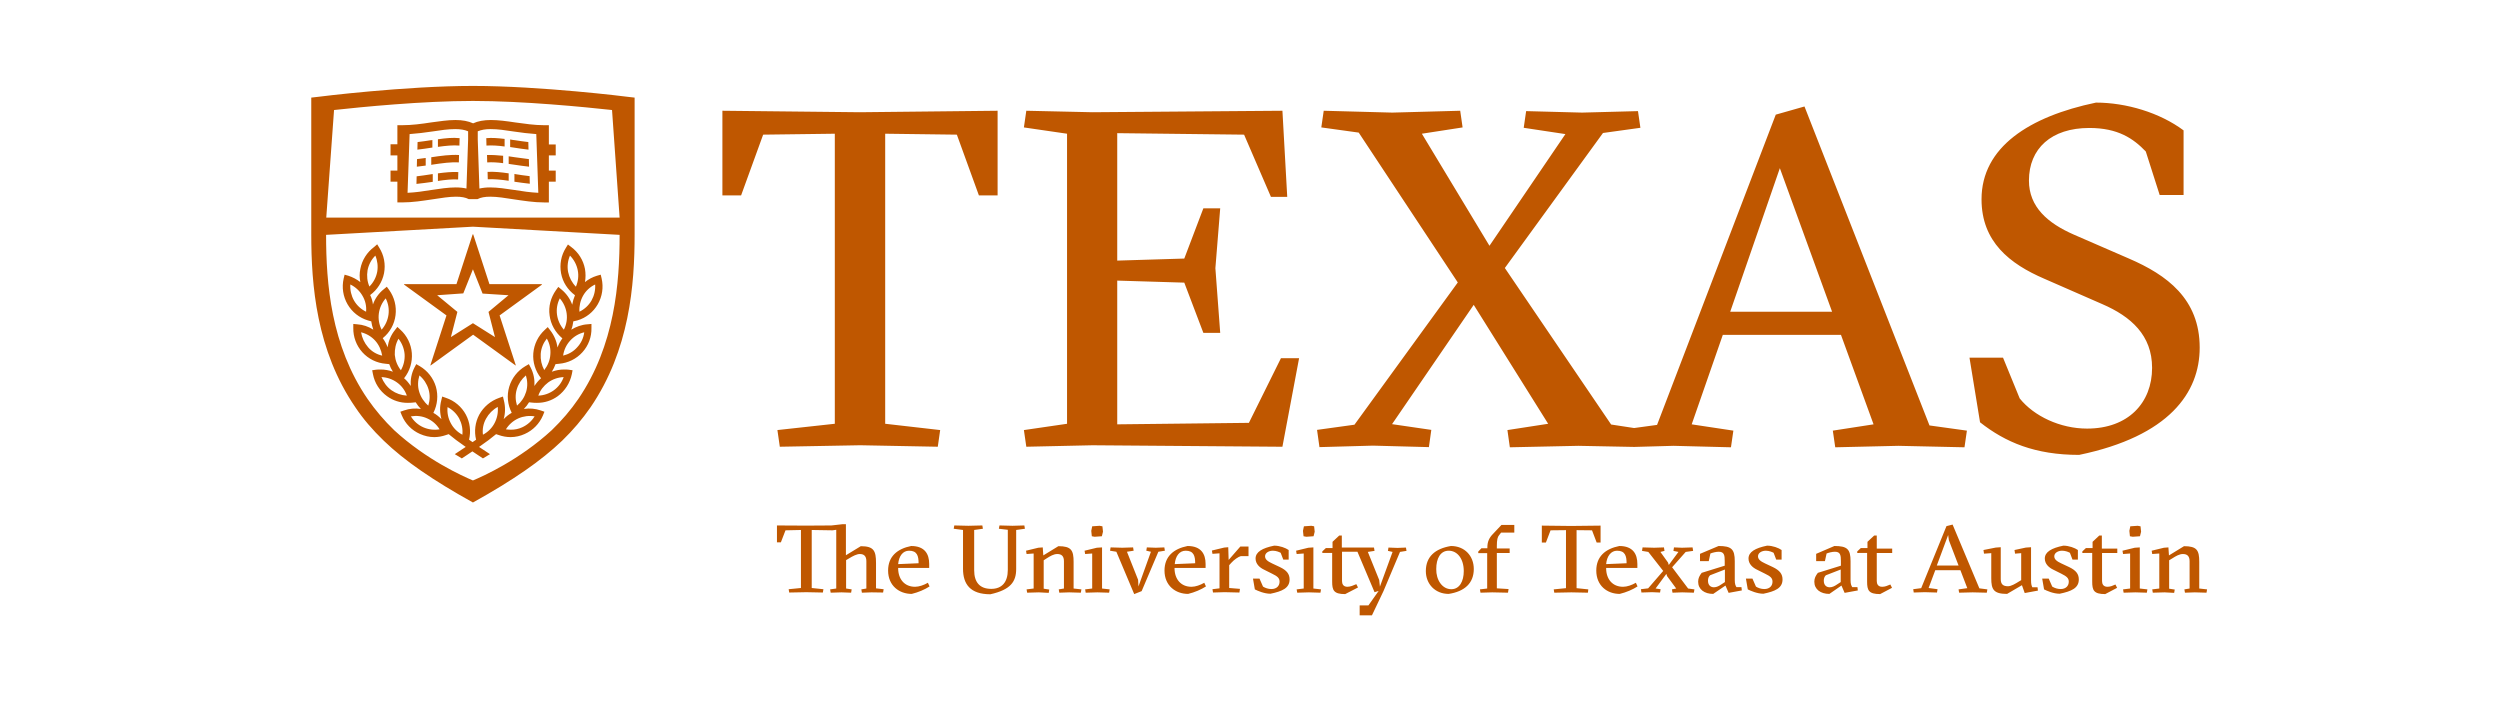 <svg xmlns="http://www.w3.org/2000/svg" width="170" height="48" viewBox="0 0 170 48" fill="none"><path d="M131.602 38.763L131.146 39.984L131.754 40.066L131.715 40.292L130.882 40.268L130.135 40.291L130.098 40.066L130.641 39.995L132.36 35.777L132.777 35.671L134.597 40.007L135.141 40.078L135.103 40.303L134.142 40.28L133.22 40.303L133.182 40.078L133.776 39.995L133.308 38.775H131.602V38.763ZM132.524 36.737L132.474 36.381L131.703 38.455H133.182L132.524 36.737ZM138.111 39.45C138.111 39.735 138.149 39.83 138.199 39.936H138.553L138.579 40.161L137.681 40.327L137.492 39.794L136.481 40.386C135.558 40.386 135.406 40.078 135.406 39.32V37.614L134.913 37.649L134.875 37.401L135.71 37.235L136.051 37.211V39.379C136.051 39.723 136.203 39.865 136.544 39.865C136.759 39.865 137.037 39.699 137.302 39.533L137.441 39.45V37.614L137.024 37.649L136.986 37.401L137.757 37.235L138.111 37.211V39.45ZM140.753 37.59C140.59 37.501 140.408 37.452 140.222 37.448C139.956 37.448 139.691 37.59 139.691 37.827C139.691 38.04 139.868 38.171 140.171 38.313L140.702 38.562C141.17 38.787 141.359 39.035 141.359 39.403C141.359 39.995 140.854 40.209 140.058 40.374C139.628 40.374 139.185 40.173 138.996 40.078L138.869 39.343H139.312L139.552 39.889C139.723 39.995 139.92 40.053 140.121 40.055C140.487 40.055 140.677 39.83 140.677 39.557C140.677 39.308 140.525 39.19 140.171 39.012L139.628 38.74C139.325 38.597 139.047 38.348 139.047 37.981C139.047 37.531 139.502 37.27 140.31 37.104C140.69 37.104 141.094 37.258 141.296 37.401V38.052H140.929L140.753 37.59ZM141.6 37.602V37.495L141.84 37.27H142.295V36.844L142.75 36.417H142.926V37.306H143.976V37.602H142.939V39.509C142.939 39.699 143.015 39.901 143.306 39.901C143.508 39.901 143.66 39.83 143.85 39.746L143.963 39.972L143.155 40.398C142.37 40.398 142.27 40.138 142.27 39.545V37.601L141.6 37.602ZM145.202 40.28L144.406 40.303L144.368 40.078L144.848 40.019V37.638L144.368 37.673L144.329 37.448L145.164 37.246L145.505 37.223V40.019L146.023 40.078L145.986 40.303L145.202 40.28ZM144.86 35.789L145.366 35.754L145.556 35.789L145.594 36.156L145.518 36.465L145.025 36.5L144.835 36.465L144.797 36.098L144.86 35.789ZM147.186 40.28L146.39 40.303L146.352 40.078L146.832 40.019V37.638L146.352 37.673L146.314 37.448L147.148 37.246L147.452 37.223L147.489 37.768L148.513 37.14C149.398 37.14 149.549 37.424 149.549 38.206V40.019L150.081 40.078L150.043 40.303L149.246 40.28L148.577 40.303L148.538 40.078L148.892 40.019V38.159C148.892 37.815 148.728 37.673 148.437 37.673C148.197 37.673 147.957 37.815 147.717 37.969L147.502 38.099V40.031L147.882 40.09L147.843 40.315L147.186 40.28ZM124.739 37.128C125.611 37.128 125.838 37.342 125.838 38.159V39.438C125.838 39.723 125.889 39.818 125.952 39.924H126.306L126.331 40.15L125.434 40.315L125.219 39.818L124.398 40.386C123.803 40.386 123.374 40.078 123.374 39.557C123.374 39.32 123.462 39.154 123.614 38.953L125.181 38.467V38.147C125.181 37.756 125.143 37.519 124.777 37.519C124.587 37.519 124.359 37.578 124.208 37.638L124.094 38.159H123.499V37.661L124.739 37.128ZM125.168 38.727L124.157 39.119C124.056 39.214 124.018 39.343 124.018 39.486C124.018 39.818 124.221 39.936 124.422 39.936C124.612 39.936 124.789 39.83 124.877 39.77L125.168 39.581V38.727ZM126.293 37.602V37.495L126.533 37.27H126.988V36.844L127.444 36.417H127.62V37.306H128.669V37.602H127.62V39.509C127.62 39.699 127.696 39.901 127.987 39.901C128.189 39.901 128.341 39.83 128.543 39.746L128.657 39.972L127.848 40.398C127.064 40.398 126.963 40.138 126.963 39.545V37.601L126.293 37.602ZM107.979 40.303L106.854 40.28L105.691 40.303L105.653 40.078L106.487 39.995V36.05L105.438 36.062L105.122 36.891H104.844V35.742L106.841 35.765L108.839 35.742V36.891H108.573L108.257 36.062L107.207 36.05V39.995L108.004 40.078L107.979 40.303ZM109.217 38.633C109.217 39.379 109.647 39.901 110.367 39.901C110.646 39.901 110.974 39.782 111.239 39.628L111.353 39.877C111.025 40.091 110.582 40.28 110.14 40.386C109.293 40.386 108.547 39.83 108.547 38.799C108.547 37.839 109.167 37.318 110.115 37.128C111.037 37.128 111.341 37.673 111.341 38.348V38.621H109.218V38.633H109.217ZM110.608 38.301C110.608 37.803 110.506 37.448 109.963 37.448C109.546 37.448 109.268 37.815 109.217 38.36L110.608 38.301ZM112.921 40.066L112.883 40.292L112.339 40.268L111.619 40.291L111.581 40.066L112.074 40.007L113.098 38.823L112.086 37.531L111.657 37.46L111.695 37.223L112.491 37.246L113.148 37.223L113.186 37.46L112.908 37.531L113.426 38.254L113.477 38.419L114.134 37.531L113.793 37.46L113.831 37.223L114.374 37.246L115.094 37.223L115.133 37.46L114.627 37.531L113.704 38.574L114.792 40.019L115.221 40.078L115.183 40.303L114.387 40.28L113.73 40.303L113.691 40.078L113.982 40.019L113.363 39.178L113.312 39.024L112.579 40.019L112.921 40.066ZM116.864 37.128C117.737 37.128 117.964 37.342 117.964 38.159V39.438C117.964 39.723 118.015 39.818 118.078 39.924H118.419L118.444 40.15L117.547 40.315L117.332 39.818L116.498 40.386C115.904 40.386 115.474 40.078 115.474 39.557C115.474 39.32 115.562 39.154 115.714 38.953L117.281 38.467V38.147C117.281 37.756 117.244 37.519 116.877 37.519C116.687 37.519 116.46 37.578 116.308 37.638L116.194 38.159H115.6V37.661L116.864 37.128ZM117.294 38.727L116.283 39.119C116.182 39.214 116.143 39.343 116.143 39.486C116.143 39.818 116.346 39.936 116.548 39.936C116.738 39.936 116.915 39.83 117.003 39.77L117.294 39.581V38.727ZM120.606 37.59C120.53 37.554 120.327 37.448 120.075 37.448C119.809 37.448 119.544 37.59 119.544 37.827C119.544 38.04 119.721 38.171 120.024 38.313L120.555 38.562C121.022 38.787 121.212 39.035 121.212 39.403C121.212 39.995 120.707 40.209 119.91 40.374C119.493 40.374 119.038 40.173 118.849 40.078L118.722 39.343H119.165L119.405 39.889C119.556 39.984 119.759 40.055 119.973 40.055C120.34 40.055 120.53 39.83 120.53 39.557C120.53 39.308 120.391 39.19 120.024 39.012L119.48 38.74C119.177 38.597 118.899 38.348 118.899 37.981C118.899 37.531 119.355 37.27 120.163 37.104C120.542 37.104 120.947 37.258 121.149 37.401V38.052H120.782L120.606 37.59ZM100.218 38.692C100.218 39.664 99.586 40.221 98.512 40.386C97.589 40.386 96.957 39.711 96.957 38.834C96.957 37.851 97.589 37.306 98.664 37.128C99.599 37.128 100.218 37.803 100.218 38.692ZM98.689 40.066C99.245 40.066 99.536 39.533 99.536 38.834C99.536 38.005 99.106 37.448 98.512 37.448C97.943 37.448 97.665 37.981 97.665 38.692C97.652 39.438 98.069 40.066 98.689 40.066ZM101.785 37.294H102.657V37.602H101.785V40.007L102.582 40.055L102.544 40.303L101.47 40.28L100.673 40.303L100.635 40.078L101.128 40.019V37.614H100.521V37.507L100.736 37.282H101.141V37.223C101.141 36.832 101.267 36.571 101.52 36.31L102.101 35.694H102.973V36.216H102.076L101.937 36.394C101.836 36.512 101.785 36.702 101.785 37.128V37.294ZM67.924 35.955L67.963 35.73L68.847 35.753L69.656 35.73L69.694 35.955L69.1 36.038V38.692C69.1 39.545 68.733 40.102 67.343 40.41C65.978 40.41 65.485 39.723 65.485 38.68V36.038L64.853 35.955L64.891 35.73L65.852 35.753L66.799 35.73L66.837 35.955L66.244 36.038V38.775C66.244 39.581 66.61 40.043 67.406 40.043C68.126 40.043 68.531 39.593 68.531 38.752V36.026L67.924 35.955ZM70.642 40.28L69.845 40.303L69.808 40.078L70.288 40.019V37.638L69.808 37.673L69.77 37.448L70.604 37.246L70.907 37.223L70.945 37.768L71.969 37.14C72.854 37.14 73.005 37.424 73.005 38.206V40.019L73.536 40.078L73.498 40.303L72.702 40.28L72.032 40.303L71.995 40.078L72.348 40.019V38.159C72.348 37.815 72.184 37.673 71.893 37.673C71.653 37.673 71.413 37.815 71.173 37.969L70.971 38.099V40.031L71.35 40.09L71.312 40.315L70.642 40.28L70.642 40.28ZM74.624 40.28L73.827 40.303L73.789 40.078L74.269 40.019V37.638L73.789 37.673L73.751 37.448L74.585 37.246L74.939 37.223V40.019L75.457 40.078L75.42 40.303L74.624 40.28ZM74.269 35.789L74.775 35.754L74.965 35.789L75.003 36.156L74.927 36.465L74.433 36.5L74.244 36.465L74.206 36.098L74.269 35.789ZM77.416 39.877L78.263 37.519L77.948 37.448L77.986 37.223L78.592 37.246L79.174 37.223L79.212 37.448L78.769 37.519L77.632 40.197L77.126 40.398L75.913 37.519L75.483 37.448L75.521 37.223L76.317 37.246L77.05 37.223L77.088 37.448L76.633 37.519L77.391 39.427L77.416 39.877ZM79.868 38.633C79.868 39.379 80.298 39.901 81.019 39.901C81.297 39.901 81.626 39.782 81.891 39.628L82.005 39.877C81.676 40.091 81.233 40.28 80.791 40.386C79.945 40.386 79.186 39.83 79.186 38.799C79.186 37.839 79.805 37.318 80.754 37.128C81.676 37.128 81.98 37.673 81.98 38.348V38.621H79.868V38.633ZM81.272 38.301C81.272 37.803 81.171 37.448 80.627 37.448C80.197 37.448 79.932 37.815 79.882 38.36L81.272 38.301ZM83.547 38.076L84.343 37.164H84.899V37.815H84.381C84.216 37.851 83.913 38.064 83.724 38.277L83.585 38.432V39.983L84.318 40.043L84.28 40.292L83.269 40.268L82.485 40.291L82.447 40.066L82.927 40.007V37.626L82.447 37.661L82.409 37.436L83.244 37.235L83.521 37.211L83.547 38.076ZM87.086 37.59C87.01 37.554 86.808 37.448 86.555 37.448C86.289 37.448 86.024 37.59 86.024 37.827C86.024 38.04 86.201 38.171 86.504 38.313L87.035 38.562C87.503 38.787 87.692 39.035 87.692 39.403C87.692 39.995 87.187 40.209 86.391 40.374C85.961 40.374 85.519 40.173 85.329 40.078L85.203 39.343H85.645L85.885 39.889C86.037 39.984 86.239 40.055 86.454 40.055C86.82 40.055 87.01 39.83 87.01 39.557C87.01 39.308 86.871 39.19 86.504 39.012L85.961 38.74C85.657 38.597 85.379 38.348 85.379 37.981C85.379 37.531 85.835 37.27 86.643 37.104C87.022 37.104 87.427 37.258 87.629 37.401V38.052H87.263L87.086 37.59ZM89.007 40.28L88.211 40.303L88.173 40.078L88.653 40.019V37.638L88.173 37.673L88.135 37.448L88.969 37.246L89.31 37.223V40.019L89.828 40.078L89.791 40.303L89.007 40.28ZM88.666 35.789L89.171 35.754L89.361 35.789L89.399 36.156L89.323 36.465L88.83 36.5L88.641 36.465L88.602 36.098L88.666 35.789ZM92.457 41.82V41.168H93.052L93.747 40.185L93.469 40.268L92.306 37.519H91.257V39.509C91.257 39.699 91.333 39.901 91.624 39.901C91.826 39.901 92.04 39.806 92.23 39.723L92.344 39.948L91.472 40.399C90.688 40.399 90.587 40.138 90.587 39.545V37.601H89.917V37.495L90.157 37.27H90.612V36.843L91.067 36.417H91.244V37.234H93.431L93.469 37.459L93.013 37.53L93.785 39.438L93.835 39.889L94.695 37.53L94.379 37.459L94.416 37.234L95.023 37.258L95.605 37.234L95.642 37.459L95.2 37.53L94.076 40.197L93.292 41.843H92.457V41.82ZM59.266 40.28L58.609 40.303L58.571 40.078L58.913 40.019V38.159C58.913 37.815 58.748 37.673 58.47 37.673C58.255 37.673 57.99 37.815 57.737 37.969L57.535 38.088V40.019L57.914 40.078L57.876 40.303L57.219 40.28L56.486 40.303L56.448 40.078L56.865 40.019V36.026L56.612 36.062L55.197 36.039V39.984L55.993 40.067L55.955 40.292L54.83 40.269L53.667 40.292L53.629 40.067L54.464 39.984V36.039L53.414 36.062L53.099 36.88H52.833V35.731L54.83 35.742L56.536 35.731L57.282 35.647H57.522V37.757L58.533 37.141C59.418 37.141 59.569 37.449 59.569 38.278V40.008L60.088 40.067L60.05 40.292L59.266 40.28ZM61.074 38.633C61.074 39.379 61.504 39.901 62.224 39.901C62.502 39.901 62.831 39.782 63.096 39.628L63.21 39.877C62.882 40.091 62.439 40.28 61.996 40.386C61.15 40.386 60.391 39.83 60.391 38.799C60.391 37.839 61.011 37.318 61.958 37.128C62.882 37.128 63.185 37.673 63.185 38.348V38.621H61.074V38.633ZM62.464 38.301C62.464 37.803 62.363 37.448 61.819 37.448C61.39 37.448 61.124 37.815 61.074 38.36L62.464 38.301ZM144.768 17.582C147.337 18.69 149.579 20.315 149.579 23.64C149.579 26.701 147.501 29.661 141.381 30.933C138.383 30.933 136.369 30.076 134.643 28.716L133.925 24.32H136.205L137.339 27.091C138.308 28.3 140.096 29.144 141.922 29.144C144.718 29.144 146.342 27.393 146.342 25.013C146.342 22.797 144.907 21.524 142.955 20.68L139.013 18.955C136.671 17.947 134.744 16.449 134.744 13.552C134.744 10 138.005 7.921 142.526 6.977C144.579 6.977 146.859 7.657 148.483 8.866V13.262H146.859L145.914 10.302C145.07 9.421 144.025 8.702 142.073 8.702C139.492 8.702 137.968 10.101 137.968 12.28C137.968 14.068 139.24 15.176 141.028 15.957L144.768 17.582ZM122.705 7.241L131.205 28.93L133.749 29.283L133.585 30.416L129.09 30.316L124.796 30.416L124.632 29.283L127.402 28.855L125.186 22.771H117.151L115.035 28.855L117.869 29.283L117.705 30.416L113.801 30.316L111.131 30.391L107.328 30.316L102.669 30.416L102.505 29.245L105.275 28.817L100.213 20.73L94.659 28.842L97.329 29.232L97.165 30.404L93.362 30.303L89.723 30.404L89.559 29.232L92.103 28.88L99.13 19.207L92.393 9.017L89.849 8.664L90.013 7.531L94.672 7.657L99.294 7.531L99.457 8.665L96.687 9.093L101.284 16.713L106.447 9.118L103.613 8.69L103.777 7.556L107.58 7.657L111.383 7.556L111.547 8.69L109.003 9.043L102.329 18.224L109.557 28.867L111.119 29.106L112.68 28.893L120.752 7.796L122.705 7.241H122.705ZM117.655 21.197H124.581L121.03 11.435L117.655 21.197ZM84.925 28.754L87.104 24.358H88.338L87.204 30.379L74.284 30.278L69.789 30.378L69.625 29.245L72.559 28.817V9.093L69.625 8.665L69.789 7.531L74.284 7.632L87.205 7.531L87.532 13.388H86.424L84.598 9.156L75.972 9.055V17.721L80.531 17.582L81.828 14.168H82.974L82.646 18.237L82.974 22.633H81.828L80.531 19.219L75.972 19.081V28.855L84.925 28.754ZM49.123 7.531L58.467 7.632L67.837 7.531V13.287H66.565L65.066 9.156L60.193 9.093V28.816L63.932 29.244L63.769 30.378L58.493 30.277L53.027 30.378L52.864 29.244L56.767 28.816V9.093L51.894 9.156L50.395 13.287H49.123V7.531ZM43.154 6.637V15.932C43.154 19.37 42.814 23.804 40.157 27.696C39.594 28.508 38.953 29.263 38.243 29.95L38.23 29.963C36.782 31.348 34.88 32.658 32.16 34.17C29.44 32.658 27.526 31.348 26.09 29.963L26.078 29.95C25.334 29.232 24.705 28.502 24.164 27.696C21.506 23.817 21.166 19.371 21.166 15.932V6.637L21.607 6.587C21.67 6.574 27.564 5.843 32.16 5.843C36.757 5.843 42.65 6.574 42.713 6.587L43.154 6.637ZM39.326 27.129C41.807 23.489 42.134 19.257 42.134 15.97L32.16 15.415L22.174 15.97C22.174 19.257 22.501 23.489 24.995 27.129C25.527 27.896 26.135 28.61 26.808 29.258C28.999 31.273 31.468 32.381 32.16 32.671C32.853 32.381 35.321 31.273 37.512 29.258C38.217 28.578 38.81 27.884 39.326 27.129ZM22.715 7.481L22.186 14.798H42.134L41.618 7.481C39.754 7.279 35.586 6.864 32.16 6.864C28.735 6.864 24.567 7.279 22.716 7.481H22.715ZM39.262 21.789L38.985 21.852C38.96 22.041 38.922 22.242 38.846 22.418C39.174 22.217 39.552 22.078 39.942 22.053L40.219 22.028V22.305C40.234 22.914 40.013 23.505 39.602 23.955C39.192 24.408 38.624 24.687 38.015 24.736L37.776 24.761C37.71 24.942 37.626 25.114 37.524 25.277C37.794 25.177 38.08 25.126 38.368 25.126C38.469 25.126 38.57 25.126 38.67 25.139L38.935 25.177L38.885 25.441C38.76 26.041 38.42 26.575 37.928 26.94C37.518 27.239 37.024 27.398 36.517 27.393C36.416 27.393 36.316 27.393 36.215 27.381L35.975 27.356C35.875 27.519 35.762 27.671 35.623 27.809C36.007 27.748 36.401 27.783 36.769 27.91L37.021 27.998L36.92 28.25C36.682 28.81 36.242 29.26 35.686 29.509C35.382 29.65 35.051 29.723 34.716 29.724C34.446 29.722 34.178 29.675 33.923 29.585L33.734 29.522C33.419 29.787 33.066 30.051 32.575 30.391C32.802 30.542 33.041 30.706 33.319 30.882L32.84 31.172C32.575 30.995 32.336 30.832 32.122 30.693C31.908 30.845 31.668 30.995 31.404 31.172L30.925 30.882C31.202 30.693 31.442 30.542 31.669 30.391C31.177 30.051 30.825 29.786 30.51 29.522L30.321 29.585C30.066 29.675 29.798 29.722 29.528 29.724C29.2 29.724 28.873 29.648 28.558 29.509C28 29.264 27.558 28.813 27.324 28.25L27.223 27.998L27.475 27.91C27.843 27.782 28.236 27.748 28.621 27.809C28.486 27.672 28.367 27.52 28.268 27.356L28.029 27.381C27.929 27.393 27.828 27.393 27.727 27.393C27.22 27.398 26.726 27.239 26.317 26.94C25.817 26.582 25.474 26.045 25.36 25.441L25.309 25.177L25.574 25.139C25.674 25.126 25.775 25.126 25.876 25.126C26.164 25.125 26.45 25.176 26.719 25.277C26.613 25.117 26.528 24.944 26.468 24.761L26.228 24.736C25.619 24.687 25.052 24.408 24.642 23.955C24.234 23.503 24.014 22.913 24.024 22.305V22.028L24.289 22.053C24.679 22.078 25.057 22.204 25.385 22.418C25.321 22.234 25.274 22.044 25.246 21.852L25.02 21.789C24.435 21.613 23.94 21.221 23.634 20.693C23.328 20.164 23.233 19.538 23.369 18.942L23.433 18.678L23.697 18.753C23.988 18.85 24.26 18.995 24.503 19.182C24.44 18.887 24.44 18.582 24.503 18.287C24.617 17.686 24.955 17.151 25.447 16.789L25.649 16.612L25.787 16.839C26.115 17.355 26.229 17.972 26.115 18.577C25.997 19.173 25.66 19.703 25.171 20.063C25.271 20.265 25.334 20.479 25.36 20.705C25.501 20.299 25.754 19.942 26.09 19.673L26.303 19.496L26.468 19.723C26.82 20.22 26.973 20.832 26.896 21.436C26.821 22.044 26.514 22.599 26.039 22.985L26.027 22.998C26.166 23.187 26.279 23.401 26.354 23.615C26.417 23.187 26.581 22.784 26.858 22.443L27.022 22.23L27.223 22.418C27.676 22.829 27.955 23.396 28.004 24.005C28.053 24.617 27.869 25.225 27.488 25.706L27.475 25.718C27.652 25.87 27.802 26.046 27.929 26.247C27.903 25.819 27.979 25.391 28.18 25L28.306 24.761L28.546 24.9C29.074 25.211 29.465 25.71 29.641 26.298C29.809 26.885 29.75 27.514 29.477 28.061L29.465 28.073C29.679 28.187 29.855 28.338 30.019 28.502C29.905 28.086 29.893 27.645 30.006 27.23L30.069 26.965L30.321 27.053C30.904 27.247 31.391 27.658 31.681 28.199C31.958 28.721 32.035 29.326 31.895 29.9C31.971 29.95 32.047 30.001 32.134 30.064C32.21 30.013 32.298 29.95 32.374 29.9C32.234 29.326 32.31 28.721 32.588 28.199C32.884 27.663 33.369 27.255 33.948 27.053L34.2 26.965L34.263 27.23C34.372 27.647 34.367 28.087 34.25 28.502C34.407 28.332 34.59 28.188 34.792 28.073V28.061C34.515 27.507 34.452 26.89 34.628 26.297C34.804 25.71 35.195 25.211 35.724 24.9L35.963 24.761L36.088 25C36.29 25.391 36.366 25.819 36.341 26.247C36.467 26.058 36.617 25.87 36.794 25.718L36.782 25.706C36.402 25.229 36.217 24.625 36.265 24.018C36.316 23.409 36.595 22.843 37.046 22.431L37.247 22.242L37.411 22.456C37.688 22.809 37.852 23.212 37.914 23.628C37.99 23.401 38.104 23.199 38.242 23.01L38.23 22.998C37.764 22.607 37.449 22.053 37.373 21.449C37.285 20.844 37.449 20.239 37.802 19.736L37.965 19.509L38.179 19.686C38.511 19.958 38.763 20.315 38.91 20.718C38.948 20.497 39.011 20.282 39.099 20.076C38.607 19.71 38.267 19.194 38.154 18.589C38.041 17.985 38.154 17.367 38.481 16.852L38.62 16.625L38.834 16.789C39.327 17.151 39.664 17.686 39.778 18.287C39.829 18.589 39.829 18.892 39.778 19.182C40.017 18.988 40.291 18.842 40.584 18.753L40.849 18.678L40.912 18.942C41.048 19.538 40.953 20.164 40.647 20.693C40.344 21.223 39.848 21.616 39.262 21.789ZM39.25 23.615C39.514 23.335 39.682 22.977 39.728 22.595C39.359 22.683 39.026 22.88 38.771 23.162C38.511 23.445 38.344 23.801 38.293 24.182C38.658 24.094 38.998 23.904 39.25 23.615V23.615ZM37.877 21.399C37.929 21.777 38.091 22.131 38.343 22.418C38.518 22.077 38.584 21.69 38.532 21.31C38.48 20.931 38.318 20.577 38.066 20.29C37.891 20.631 37.825 21.018 37.877 21.398V21.399ZM38.633 18.502C38.711 18.877 38.894 19.222 39.161 19.496C39.312 19.144 39.363 18.753 39.287 18.376C39.212 17.999 39.028 17.654 38.759 17.381C38.604 17.733 38.56 18.124 38.633 18.502ZM40.471 19.345C40.126 19.506 39.84 19.77 39.653 20.101C39.465 20.434 39.377 20.815 39.401 21.197C39.743 21.032 40.028 20.769 40.219 20.441C40.407 20.108 40.495 19.727 40.471 19.345ZM37.663 26.537C37.971 26.314 38.204 26.002 38.33 25.643C37.949 25.657 37.581 25.784 37.273 26.008C36.971 26.235 36.731 26.537 36.605 26.902C36.986 26.889 37.354 26.761 37.663 26.537ZM36.769 24.069C36.744 24.449 36.827 24.828 37.008 25.164C37.247 24.862 37.398 24.497 37.423 24.119C37.46 23.737 37.377 23.354 37.184 23.023C36.945 23.325 36.794 23.678 36.769 24.069ZM35.774 26.651C35.887 26.285 35.875 25.895 35.761 25.529C35.47 25.774 35.255 26.098 35.144 26.462C35.031 26.827 35.044 27.217 35.157 27.582C35.448 27.338 35.663 27.014 35.774 26.651ZM36.353 28.313C35.978 28.25 35.593 28.298 35.245 28.451C34.897 28.61 34.603 28.869 34.401 29.195C34.515 29.207 34.628 29.22 34.741 29.22C35.006 29.22 35.27 29.169 35.51 29.056C35.858 28.897 36.152 28.639 36.353 28.313ZM33.054 28.464C32.866 28.797 32.791 29.181 32.84 29.56C33.18 29.383 33.457 29.106 33.633 28.766C33.81 28.43 33.884 28.049 33.847 27.671C33.512 27.854 33.237 28.13 33.054 28.464ZM28.784 29.056C29.133 29.209 29.518 29.257 29.893 29.195C29.695 28.866 29.4 28.606 29.049 28.451C28.697 28.288 28.319 28.25 27.941 28.313C28.139 28.642 28.433 28.901 28.784 29.056ZM28.508 26.651C28.619 27.014 28.833 27.338 29.125 27.582C29.238 27.217 29.25 26.827 29.137 26.462C29.026 26.098 28.812 25.774 28.52 25.529C28.407 25.895 28.394 26.285 28.508 26.651ZM30.434 27.683C30.396 28.058 30.471 28.434 30.648 28.766C30.825 29.106 31.102 29.383 31.442 29.56C31.479 29.181 31.404 28.801 31.228 28.464C31.047 28.13 30.771 27.858 30.434 27.683ZM26.619 26.537C26.926 26.754 27.288 26.881 27.664 26.902C27.541 26.542 27.307 26.229 26.997 26.008C26.688 25.784 26.32 25.657 25.939 25.643C26.077 25.995 26.304 26.311 26.619 26.537ZM27.097 23.036C26.908 23.363 26.833 23.741 26.845 24.131C26.883 24.521 27.022 24.875 27.261 25.177C27.452 24.844 27.539 24.463 27.513 24.081C27.479 23.699 27.335 23.336 27.097 23.036ZM25.032 23.615C25.281 23.903 25.617 24.102 25.989 24.182C25.926 23.804 25.762 23.439 25.511 23.162C25.255 22.882 24.922 22.685 24.553 22.595C24.616 22.973 24.781 23.326 25.032 23.615ZM24.894 21.197C24.93 20.814 24.841 20.43 24.642 20.101C24.451 19.773 24.166 19.51 23.823 19.345C23.798 19.727 23.886 20.108 24.075 20.441C24.266 20.769 24.551 21.032 24.894 21.197ZM24.994 18.376C24.931 18.753 24.969 19.144 25.12 19.484C25.392 19.212 25.576 18.866 25.649 18.489C25.715 18.115 25.671 17.73 25.523 17.381C25.251 17.652 25.067 17.998 24.994 18.376ZM25.762 21.31C25.711 21.69 25.777 22.077 25.951 22.418C26.203 22.131 26.365 21.776 26.417 21.398C26.47 21.018 26.404 20.631 26.228 20.29C25.976 20.577 25.814 20.931 25.762 21.31ZM27.5 19.37C27.475 19.37 27.475 19.358 27.475 19.333C27.488 19.32 27.5 19.32 27.513 19.32H31.039L32.134 15.957C32.134 15.944 32.147 15.932 32.16 15.932C32.172 15.932 32.185 15.944 32.185 15.957L33.281 19.32H36.819C36.832 19.32 36.844 19.32 36.844 19.333C36.857 19.358 36.844 19.37 36.832 19.37L33.973 21.449L35.069 24.824C35.081 24.824 35.081 24.837 35.069 24.849H35.057L32.173 22.759L29.289 24.849H29.277C29.264 24.849 29.264 24.837 29.264 24.837L30.36 21.449L27.501 19.37H27.5ZM31.504 19.95L29.729 20.076L31.102 21.209L30.661 22.922L32.16 21.977L33.658 22.922L33.218 21.209L34.578 20.076L32.815 19.963L32.159 18.312L31.504 19.95ZM37.789 10.579V10.567H37.323V11.599H37.789V12.355H37.323V13.766H37.008C36.303 13.766 35.598 13.652 34.918 13.552C34.351 13.463 33.81 13.375 33.344 13.375C32.965 13.375 32.689 13.426 32.475 13.539H31.87C31.656 13.426 31.379 13.375 31.001 13.375C30.548 13.375 30.006 13.463 29.427 13.552C28.76 13.652 28.055 13.765 27.336 13.765H27.022V12.355H26.556V11.599H27.022V10.567H26.556V9.811H27.022V8.514H27.336C28.004 8.514 28.672 8.425 29.314 8.325C29.893 8.249 30.447 8.161 30.963 8.161C31.442 8.161 31.845 8.236 32.172 8.387C32.499 8.236 32.903 8.161 33.381 8.161C33.885 8.161 34.439 8.236 35.031 8.325C35.673 8.413 36.341 8.514 37.008 8.514H37.323V9.824H37.789V10.579ZM29.314 12.922C29.905 12.833 30.472 12.745 30.989 12.745C31.266 12.745 31.504 12.771 31.719 12.821L31.832 9.483V8.929C31.606 8.828 31.316 8.778 30.951 8.778C30.485 8.778 29.956 8.854 29.389 8.942C28.88 9.021 28.367 9.079 27.853 9.118L27.714 13.111C28.243 13.086 28.785 13.01 29.314 12.922ZM35.006 12.922C35.535 13.01 36.076 13.086 36.605 13.111L36.467 9.118C35.952 9.08 35.44 9.021 34.93 8.942C34.363 8.853 33.835 8.778 33.369 8.778C33.004 8.778 32.726 8.828 32.487 8.929V9.483L32.6 12.821C32.84 12.768 33.085 12.742 33.331 12.745C33.847 12.745 34.414 12.834 35.006 12.922V12.922ZM28.936 10.743H28.948V11.259L28.344 11.335L28.357 10.819L28.936 10.743ZM29.779 9.471C30.296 9.395 30.8 9.345 31.253 9.395L31.241 9.899C30.812 9.861 30.321 9.912 29.779 9.987V9.471ZM29.402 11.839H29.427V12.368H29.402C29.049 12.418 28.684 12.468 28.319 12.506L28.331 11.99C28.659 11.952 28.986 11.901 29.314 11.851C29.339 11.851 29.364 11.839 29.402 11.839ZM29.779 11.788C30.27 11.725 30.736 11.675 31.165 11.7L31.152 12.204C30.75 12.179 30.284 12.229 29.779 12.305V11.788ZM29.326 10.693C29.994 10.592 30.636 10.504 31.215 10.541L31.202 11.045C30.686 11.008 30.069 11.095 29.389 11.196C29.364 11.209 29.352 11.209 29.326 11.209V10.693ZM34.314 9.446V9.962C33.86 9.899 33.445 9.874 33.079 9.899L33.067 9.395C33.457 9.357 33.873 9.395 34.314 9.446ZM35.926 9.659L35.938 10.176C35.598 10.138 35.271 10.088 34.943 10.037C34.855 10.025 34.78 10.012 34.691 10V9.483C34.805 9.508 34.905 9.521 35.019 9.534C35.321 9.584 35.623 9.622 35.926 9.659ZM34.213 10.592V11.095C33.823 11.045 33.458 11.02 33.13 11.045L33.117 10.541C33.458 10.529 33.823 10.554 34.213 10.592ZM35.963 10.819L35.976 11.335C35.623 11.297 35.284 11.246 34.943 11.196C34.83 11.184 34.704 11.159 34.59 11.146V10.629C34.729 10.655 34.88 10.668 35.019 10.693C35.334 10.73 35.648 10.781 35.963 10.819ZM34.968 12.355H34.981V11.826C35.006 11.839 35.018 11.839 35.031 11.839C35.346 11.889 35.673 11.94 36.014 11.977L36.026 12.494C35.672 12.455 35.32 12.409 34.968 12.355ZM34.59 11.788V12.292C34.074 12.216 33.583 12.166 33.168 12.191L33.155 11.688C33.596 11.662 34.087 11.713 34.59 11.788ZM29.402 9.521V10.037H29.377C29.05 10.088 28.722 10.138 28.382 10.176L28.395 9.66C28.697 9.622 28.999 9.584 29.301 9.534C29.34 9.534 29.365 9.534 29.402 9.521Z" fill="#BF5700"></path></svg>
